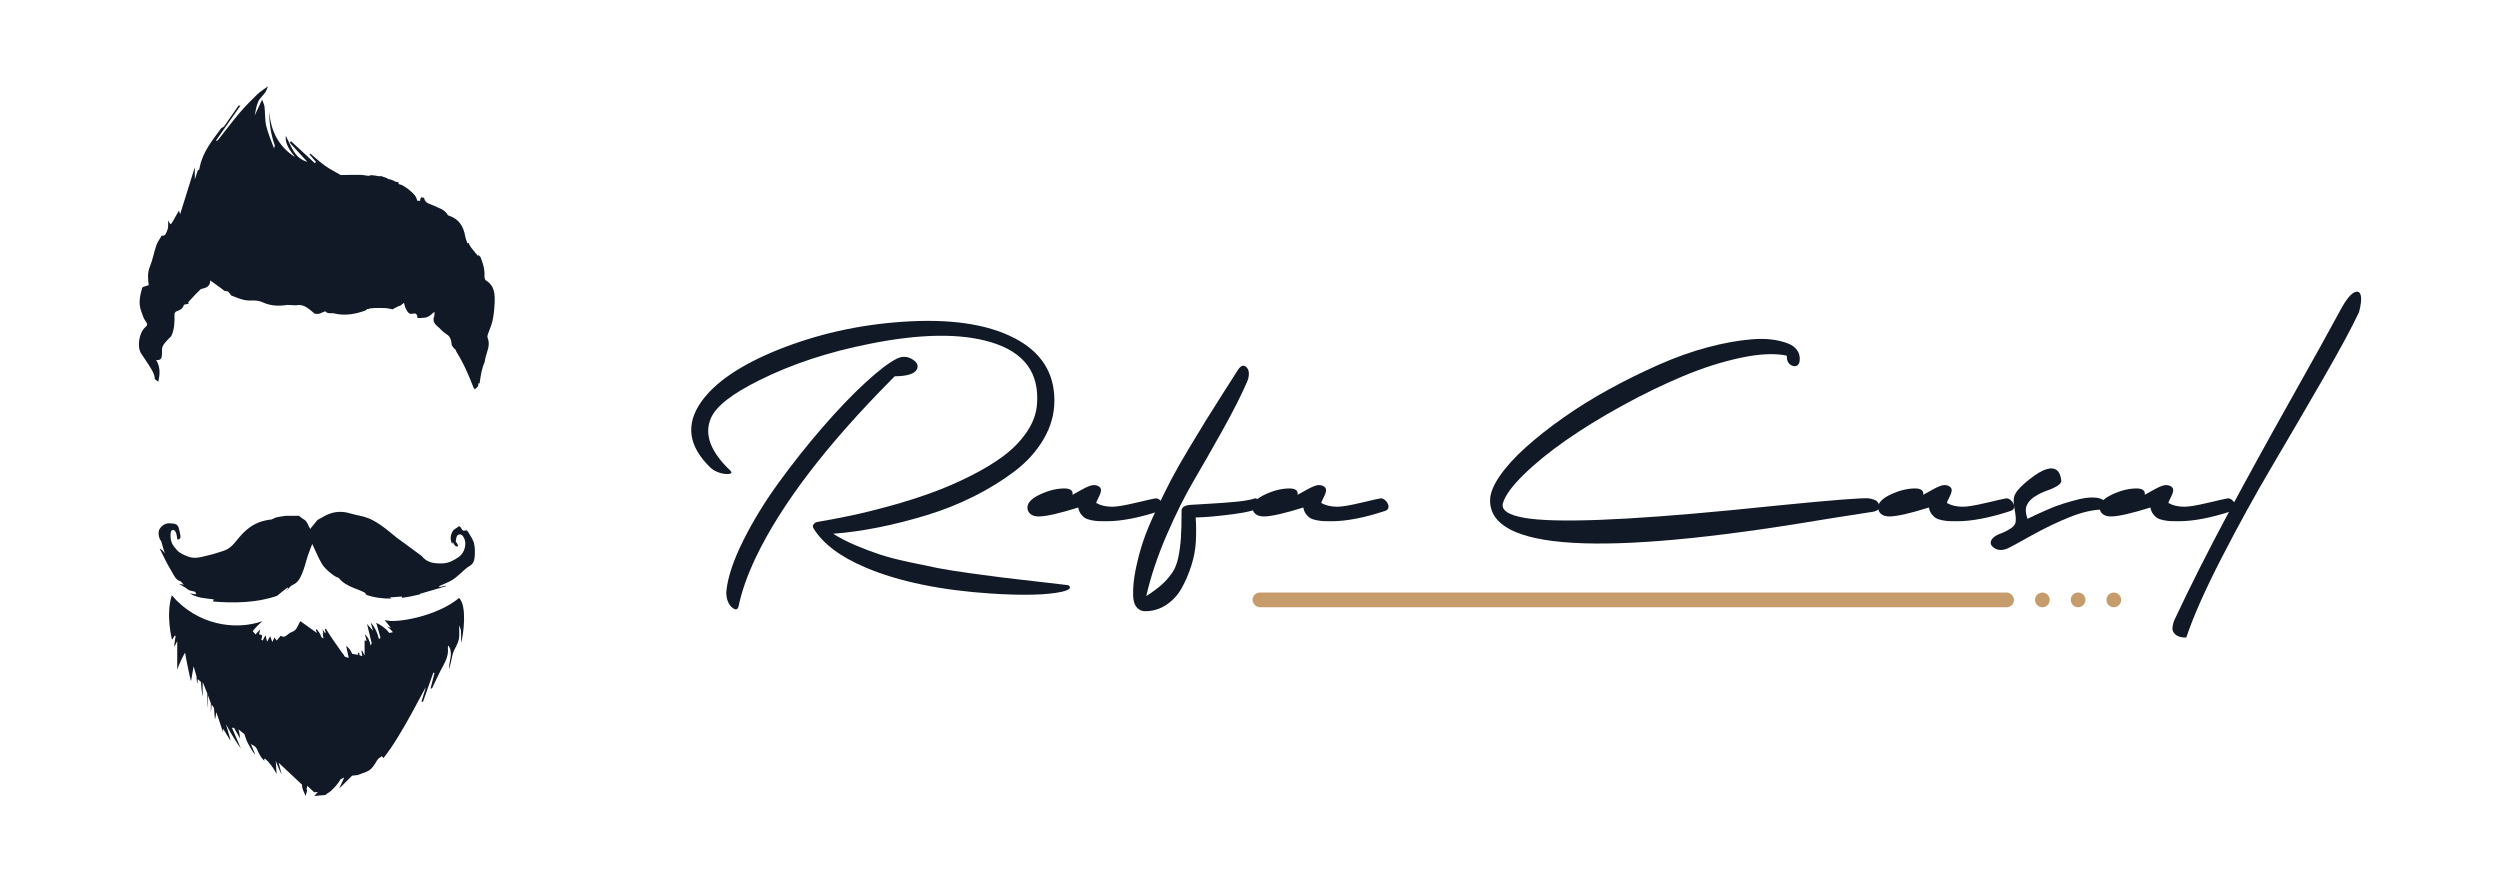 <?xml version="1.0" encoding="UTF-8"?><svg id="a" xmlns="http://www.w3.org/2000/svg" viewBox="0 0 1700 600"><defs><style>.b{fill:#111826;}.c{fill:#c69c6d;}</style></defs><g><path class="b" d="M496.36,319.73c1.62,1.53,1.26,2.38-1.08,2.57-3.42,.18-6.8-.72-10.13-2.7-.63-.45-1.22-.9-1.76-1.35-15.3-14.58-17.46-29.62-6.48-45.1,9.36-13.23,26.69-24.98,51.99-35.24,26.47-10.62,54.46-16.97,83.99-19.04,32.59-2.34,58.24,1.35,76.97,11.07,18.09,9.36,27.14,23.5,27.14,42.4,0,9.09-2.41,17.78-7.22,26.06-4.82,8.28-11.32,15.55-19.51,21.81-8.19,6.26-17.42,11.97-27.68,17.15-10.26,5.18-21.09,9.5-32.47,12.96-11.39,3.46-22.42,6.26-33.08,8.37s-20.82,3.53-30.45,4.25c4.32,2.79,9.36,5.4,15.12,7.83,5.76,2.43,11.21,4.5,16.34,6.21,5.13,1.71,11.79,3.44,19.98,5.2,8.19,1.76,14.79,3.13,19.78,4.12,5,.99,12.51,2.18,22.55,3.58,10.04,1.4,17.17,2.34,21.4,2.84,4.23,.49,11.97,1.4,23.23,2.7,11.25,1.3,18.41,2.14,21.47,2.5,2.43,1.71,.99,3.19-4.32,4.46-10.26,2.25-26.38,2.65-48.34,1.22-34.21-2.25-62.61-8.15-85.2-17.69-17.19-7.29-28.99-16.16-35.38-26.6-.63-.99-.61-1.94,.07-2.84,.68-.9,1.64-1.44,2.9-1.62,7.47-1.26,15.15-2.72,23.02-4.39,7.88-1.67,16.7-3.85,26.47-6.55,9.77-2.7,19.04-5.65,27.82-8.84,8.78-3.19,17.49-6.95,26.13-11.28,8.64-4.32,16.16-8.84,22.55-13.57,6.39-4.73,11.68-10.13,15.87-16.2,4.19-6.08,6.55-12.36,7.09-18.84,1.8-21.6-8.69-35.78-31.46-42.53-20.44-6.12-47.76-5.76-81.96,1.08-28.36,5.58-53.56,13.91-75.62,24.98-18.36,9.09-29.26,17.64-32.68,25.66-4.68,10.89-.36,22.69,12.96,35.38Zm-2.43,82.1c.99-9.45,4.79-20.82,11.41-34.1,6.62-13.28,14.63-26.4,24.04-39.36,9.41-12.96,19.29-25.43,29.64-37.4,10.35-11.97,20.1-22.17,29.23-30.58,9.14-8.42,16.36-13.93,21.67-16.54,3.78-1.8,7.38-1.57,10.8,.68,2.79,1.8,3.78,3.83,2.97,6.08-1.17,3.42-6.26,5.18-15.26,5.27-.36,.36-1.13,1.13-2.3,2.3-44.38,44.74-75.12,85.07-92.23,120.99-5.58,11.7-9.45,22.64-11.61,32.81-.54,2.52-1.8,3.06-3.78,1.62-2.43-1.62-3.92-4.37-4.46-8.24-.18-1.17-.23-2.34-.14-3.51Z"/><path class="b" d="M729.31,336.47c.18-.09,2.21-1.22,6.08-3.38,3.87-2.16,6.62-3.24,8.24-3.24,2.16,0,3.69,.63,4.59,1.89,.81,1.17,.54,3.08-.81,5.74-1.35,2.65-2.03,4.16-2.03,4.52,2.97,1.71,6.62,2.57,10.94,2.57,3.15,0,8.42-.88,15.8-2.63,7.38-1.76,11.88-2.77,13.5-3.04,1.26-.18,2.5,.38,3.71,1.69s1.82,2.63,1.82,3.98-.77,2.3-2.3,2.84c-14.22,4.68-26.33,7.02-36.32,7.02-2.34,0-4.19-.02-5.54-.07-1.35-.05-2.95-.25-4.79-.61-1.85-.36-3.29-.86-4.32-1.49-1.04-.63-2-1.55-2.9-2.77-.9-1.22-1.49-2.68-1.76-4.39-12.96,4.05-21.92,6.08-26.87,6.08-2.43,0-4.32-.56-5.67-1.69s-2.03-2.59-2.03-4.39c0-3.24,2.88-6.21,8.64-8.91,5.76-2.7,11.3-4.05,16.61-4.05,1.89,0,3.33,.36,4.32,1.08,.99,.72,1.35,1.8,1.08,3.24Z"/><path class="b" d="M847.9,259.91c-3.87,8.91-9.38,19.78-16.54,32.61-7.16,12.83-13.75,24.37-19.78,34.64-6.03,10.26-12.13,22.53-18.3,36.8-6.17,14.27-10.78,28.06-13.84,41.39,4.5-2.88,8.1-5.56,10.8-8.03s5-5.11,6.89-7.9,3.26-6.26,4.12-10.4c.85-4.14,1.44-8.53,1.76-13.17,.31-4.64,.47-10.82,.47-18.57,0-2.16,1.76-3.46,5.27-3.92,2.07-.18,6.48-.45,13.23-.81s12.9-.81,18.43-1.35c5.54-.54,9.88-1.3,13.03-2.3,.72-.27,1.42,.22,2.09,1.49s.92,2.57,.74,3.92c-.27,1.98-5.92,3.71-16.95,5.2-11.03,1.49-19.78,2.27-26.26,2.36,.36,5.04,.41,10.38,.14,16-.27,5.63-1.33,11.28-3.17,16.95-1.85,5.67-4.05,10.78-6.62,15.33-2.57,4.55-6.01,8.26-10.33,11.14-4.32,2.88-9.14,4.32-14.45,4.32-.72,0-1.26-.05-1.62-.14-4.14-1.08-6.3-4.55-6.48-10.4-.18-5.4,.41-11.41,1.76-18.03,1.35-6.62,3.04-12.94,5.06-18.97,2.03-6.03,4.93-13.03,8.71-21s7.16-14.81,10.13-20.52,6.98-12.78,12.02-21.2c5.04-8.42,8.96-14.87,11.75-19.38,2.79-4.5,6.75-10.78,11.88-18.84,5.13-8.06,8.51-13.35,10.13-15.87,1.89-2.7,3.69-3.29,5.4-1.76,1.89,1.62,2.34,4.37,1.35,8.24-.27,.72-.54,1.44-.81,2.16Z"/><path class="b" d="M882.36,336.47c.18-.09,2.21-1.22,6.08-3.38,3.87-2.16,6.62-3.24,8.24-3.24,2.16,0,3.69,.63,4.59,1.89,.81,1.17,.54,3.08-.81,5.74-1.35,2.65-2.03,4.16-2.03,4.52,2.97,1.71,6.62,2.57,10.94,2.57,3.15,0,8.42-.88,15.8-2.63,7.38-1.76,11.88-2.77,13.5-3.04,1.26-.18,2.5,.38,3.71,1.69,1.22,1.3,1.82,2.63,1.82,3.98s-.77,2.3-2.3,2.84c-14.22,4.68-26.33,7.02-36.32,7.02-2.34,0-4.19-.02-5.54-.07-1.35-.05-2.95-.25-4.79-.61-1.85-.36-3.29-.86-4.32-1.49-1.04-.63-2-1.55-2.9-2.77-.9-1.22-1.49-2.68-1.76-4.39-12.96,4.05-21.92,6.08-26.87,6.08-2.43,0-4.32-.56-5.67-1.69-1.35-1.13-2.03-2.59-2.03-4.39,0-3.24,2.88-6.21,8.64-8.91,5.76-2.7,11.3-4.05,16.61-4.05,1.89,0,3.33,.36,4.32,1.08,.99,.72,1.35,1.8,1.08,3.24Z"/><path class="b" d="M1214.99,241.82c-8.19-1.71-18.66-1.22-31.39,1.49-12.74,2.7-25.86,6.89-39.36,12.56-13.5,5.67-27.3,12.38-41.39,20.12-14.09,7.74-26.8,15.57-38.15,23.5-11.34,7.92-20.91,15.71-28.69,23.36-7.79,7.65-12.45,14.04-13.98,19.17-1.44,4.77,3.42,8.15,14.58,10.13,20.97,3.6,68.41,1.8,142.32-5.4,7.2-.72,17.51-1.76,30.92-3.11,37.18-3.69,57.61-5.27,61.3-4.73,.18,.09,.36,.14,.54,.14s.49,.07,.95,.2c.45,.14,.74,.22,.88,.27s.41,.14,.81,.27,.7,.25,.88,.34c.18,.09,.41,.22,.68,.41s.47,.36,.61,.54,.31,.41,.54,.68c.22,.27,.38,.59,.47,.95,1.17,2.79-.09,4.55-3.78,5.27l-25.12,3.92c-1.53,.27-4.91,.81-10.13,1.62-150.15,25.2-225.23,20.79-225.23-13.23,0-4.68,2.16-10.17,6.48-16.47,4.32-6.3,10.15-12.76,17.49-19.38,7.34-6.62,15.91-13.39,25.72-20.32,9.81-6.93,20.19-13.39,31.12-19.38s22.15-11.52,33.62-16.61c11.48-5.09,22.62-9.07,33.42-11.95s20.93-4.7,30.38-5.47c9.45-.76,17.6,.2,24.44,2.9,2.43,.9,4.43,2.36,6.01,4.39,1.57,2.03,2.18,4.52,1.82,7.49-.18,1.53-.81,2.59-1.89,3.17s-2.39,.47-3.92-.34c-1.98-1.08-2.97-3.24-2.97-6.48Z"/><path class="b" d="M1307.78,336.47c.18-.09,2.21-1.22,6.08-3.38,3.87-2.16,6.62-3.24,8.24-3.24,2.16,0,3.69,.63,4.59,1.89,.81,1.17,.54,3.08-.81,5.74-1.35,2.65-2.03,4.16-2.03,4.52,2.97,1.71,6.62,2.57,10.94,2.57,3.15,0,8.42-.88,15.8-2.63,7.38-1.76,11.88-2.77,13.5-3.04,1.26-.18,2.5,.38,3.71,1.69,1.22,1.3,1.82,2.63,1.82,3.98s-.77,2.3-2.3,2.84c-14.22,4.68-26.33,7.02-36.32,7.02-2.34,0-4.19-.02-5.54-.07-1.35-.05-2.95-.25-4.79-.61-1.85-.36-3.29-.86-4.32-1.49-1.04-.63-2-1.55-2.9-2.77-.9-1.22-1.49-2.68-1.76-4.39-12.96,4.05-21.92,6.08-26.87,6.08-2.43,0-4.32-.56-5.67-1.69-1.35-1.13-2.03-2.59-2.03-4.39,0-3.24,2.88-6.21,8.64-8.91,5.76-2.7,11.3-4.05,16.61-4.05,1.89,0,3.33,.36,4.32,1.08,.99,.72,1.35,1.8,1.08,3.24Z"/><path class="b" d="M1429.88,346.47c-6.57,.09-14.04,1.8-22.42,5.13-8.37,3.33-17.19,7.58-26.47,12.76-9.27,5.18-14.45,7.99-15.53,8.44-3.78,1.71-7.02,1.57-9.72-.41-2.34-1.71-2.7-3.69-1.08-5.94,.99-1.26,2.66-2.38,5-3.38,.09,0,.47-.14,1.15-.41s1.33-.54,1.96-.81c.63-.27,1.37-.65,2.23-1.15s1.64-.97,2.36-1.42c.72-.45,1.37-1.01,1.96-1.69,.58-.68,.97-1.33,1.15-1.96,.54-1.62,.34-4.84-.61-9.65-.95-4.82-.7-8.3,.74-10.46,1.35-2.52,4.55-5.76,9.59-9.72,8.73-6.93,14.94-8.91,18.63-5.94,1.53,1.35,2.48,3.6,2.84,6.75,.18,1.35-.74,2.63-2.77,3.85-2.03,1.22-4.41,2.3-7.16,3.24-2.75,.95-5.42,2.25-8.03,3.92-2.61,1.67-4.43,3.65-5.47,5.94-1.04,2.3-.88,5.38,.47,9.25,1.62-.81,3.49-1.71,5.6-2.7,2.11-.99,4.93-2.25,8.44-3.78,3.51-1.53,7-2.84,10.46-3.92,3.46-1.08,6.93-2.05,10.4-2.9,3.46-.86,6.68-1.26,9.65-1.22,2.97,.05,5.31,.61,7.02,1.69,1.35,.81,1.98,2.09,1.89,3.85-.09,1.76-.86,2.63-2.3,2.63Z"/><path class="b" d="M1458.4,336.47c.18-.09,2.21-1.22,6.08-3.38,3.87-2.16,6.62-3.24,8.24-3.24,2.16,0,3.69,.63,4.59,1.89,.81,1.17,.54,3.08-.81,5.74-1.35,2.65-2.03,4.16-2.03,4.52,2.97,1.71,6.62,2.57,10.94,2.57,3.15,0,8.42-.88,15.8-2.63,7.38-1.76,11.88-2.77,13.5-3.04,1.26-.18,2.5,.38,3.71,1.69,1.22,1.3,1.82,2.63,1.82,3.98s-.77,2.3-2.3,2.84c-14.22,4.68-26.33,7.02-36.32,7.02-2.34,0-4.19-.02-5.54-.07-1.35-.05-2.95-.25-4.79-.61-1.85-.36-3.29-.86-4.32-1.49-1.04-.63-2-1.55-2.9-2.77-.9-1.22-1.49-2.68-1.76-4.39-12.96,4.05-21.92,6.08-26.87,6.08-2.43,0-4.32-.56-5.67-1.69-1.35-1.13-2.03-2.59-2.03-4.39,0-3.24,2.88-6.21,8.64-8.91,5.76-2.7,11.3-4.05,16.61-4.05,1.89,0,3.33,.36,4.32,1.08,.99,.72,1.35,1.8,1.08,3.24Z"/><path class="b" d="M1486.65,433.56c-3.24,0-5.65-.65-7.22-1.96-1.57-1.31-2.3-2.84-2.16-4.59,.14-1.76,.56-3.54,1.28-5.33,10.8-22.96,22.75-46.67,35.85-71.16,13.1-24.49,27.46-50.61,43.08-78.39,15.62-27.77,26.89-48.09,33.83-60.97,4.41-8.28,8.15-12.56,11.21-12.83,2.34-.18,3.33,2.11,2.97,6.89-.18,2.07-.63,4.41-1.35,7.02-4.59,9.9-12.81,25.12-24.64,45.64-11.84,20.52-23.41,40.35-34.7,59.48-11.3,19.13-22.62,39.7-33.96,61.71-11.34,22.01-19.4,40.17-24.17,54.48Z"/></g><g><g><path class="b" d="M330.45,190.74c-.72-.43-1.06-2.1-1.01-3.17,.27-4.61-1.11-8.77-2.74-12.89-.53-.47-1.06-.94-1.6-1.41v.84c-1.61-1.88-2.73-3.19-3.45-4.19-1.24-1.41-2.29-2.92-2.97-4.67-.26,.06-.54,.12-.82,.2-.5-1.54-1.21-3.09-1.49-4.7-1.16-6.55-4.07-11.64-10.6-13.91-.48-.17-1.1-.36-1.32-.74-2.19-3.85-6.3-4.6-9.78-6.39-2.36-1.21-5.57-1.31-6.21-4.92-.06-.31-1.76-.78-2.01-.51-.51,.54-.98,1.81-.69,2.31l-2.09-.14c-.69-3.7-3.28-5.41-5.65-7.51-1.38-1.23-3.1-2.06-4.79-3.14l-2.04-.6c-.16-.55-.31-1.09-.47-1.64-.24,.09-.47,.18-.7,.27l-1.57-.5c-.27-.17-.54-.34-.81-.51-.92-.34-1.84-.68-2.76-1.03-.07,.1-.14,.19-.21,.29l-1.56-.95c-1.41-.53-2.81-1.03-4.23-1.49-.27,.19-.62,.29-1.02,.2-1.78-.35-3.66-.55-5.55-.77-.63,.21-1.26,.53-1.87,.49-1.71-.11-3.4-.6-5.1-.63-4.3-.08-8.61,0-12.9,.1-.4,.01-.83-.04-.83-.04-3.55-2.07-7.25-3.92-10.6-6.3-3.53-2.5-6.69-5.49-10.02-8.27-.18,.2-.36,.4-.53,.6,1.47,1.7,2.92,3.39,4.39,5.08-.26,.29-.51,.57-.78,.86l-16.12-14.9c-.3,.32-.6,.65-.91,.98,3.97,4.32,7.96,8.65,11.94,12.97-.24-.07-.51-.12-.77-.21-6.33-1.96-9.03-7.34-11.61-12.86-.63-1.35-1.3-2.69-2.24-4.59-.38,3.95,.63,7.34,6.04,14.11l-.35-.03c-10.9-7.24-16.01-17.74-16.94-30.61-.09,8.23,1.22,15.93,3.76,23.18v.02l-.52,1.87h0c-1.84-4.84-3.9-9.76-5.22-14.88-1.1-4.29-.76-8.95-1.26-13.43-.16-1.41-.91-2.75-1.63-4.83-1.96,4.15-3.51,7.5-5.08,10.83l.03-.04v.05h-.03c.74-3.13,1.07-6.46,2.35-9.34,1.07-2.42,3.33-4.26,4.9-6.48,.72-1.01,1.04-2.31,1.82-4.11-2.94,2.19-5.41,3.66-7.4,5.61-4.12,4.01-8.19,8.1-11.91,12.49-5.08,6-9.8,12.31-14.68,18.48-.21,.27-.55,.41-.83,.62l-.47-.4c5.44-7.77,10.87-15.53,16.51-23.58-.91-.11-1.17-.2-1.22-.13-3.27,4.69-6.48,9.41-9.78,14.07-.43,.6-1.29,.88-1.95,1.31-5.91,7.99-12.58,16.01-14.66,26.42l-.43,1.89-.9,.36-2.04,6.25v-8.36c-3.12,9.99-6.46,20.64-10,32.01-.49-1.57-.73-2.33-.78-2.53-1.48,2.62-3.04,5.43-4.66,8.2-.25,.44-.7,.76-1.06,1.14-.28-.38-.59-.75-.83-1.15-.29-.48-.51-1.01-.77-1.53-.13,2.33,.25,4.66-.53,6.48-.72,1.69-1.22,4.54-3.86,3.89-1.34,2.35-2.9,4.33-3.67,6.59-1.66,4.8-2.47,9.93-4.41,14.59-1.76,4.24-1.3,8.38-.76,12.51h0l-3.39,1.06c-.74,.43-.98,.48-1.02,.6-1.48,5.2-2.73,10.45-.79,15.82,.92,2.53,1.65,5.32,3.25,7.34,1.49,1.88,.73,2.82-.41,3.8-4.2,3.65-5.79,13.26-2.79,17.88,1.9,2.95,3.98,5.79,5.82,8.79,1.66,2.69,3.35,5.33,3.48,8.67,.79,.55,1.59,1.12,2.35,1.71,1.1-4.87,1.56-9.76-1.44-14.78,3.17,.43,3.76-1.32,3.92-3.46,.15-1.96-.26-4.15,.48-5.83,.87-1.98,2.69-3.53,4.13-5.24,.55-.65,1.41-1.1,1.76-1.81,2.22-4.69,2.27-9.7,2.13-14.77-.02-.68,.76-1.81,1.4-2.03,2.27-.73,4.21-1.58,4.97-4.21,.12-.44,1.53-.49,2.35-.72,.22-.07,.46-.09,.83-.16-.04-.56-.09-1.07-.1-1.19,2.08-2.23,3.75-4.03,5.28-5.67l3.14-3.08c3.21-.93,6.41-1.24,6.46-5.93,3,2.16,5.41,3.88,7.84,5.64l1.72,1.41c1.01,.2,1.97,.12,2.53,.56,.87,.69,1.47,1.73,2.19,2.62h0v.02l.11,.03c2.43,.91,4.82,1.97,7.32,2.66,1.87,.51,3.87,.78,5.81,.72,2.88-.09,5.51-.02,8.3,1.28,5.27,2.45,11,2.63,16.75,1.7l5.47,.29c.78-.08,1.55-.16,2.33-.24h0c4.06,.09,7.01,2.86,10.05,5.42,.26,.21,.54,.55,.83,.57,.98,.04,2.03,.17,2.95-.08,1.5-.39,3.79-1.9,4.24-1.43,1.79,1.85,3.78,.77,5.58,1.22,7.64,1.88,14.86,.55,21.92-2.1,.26-.58,.91-1.02,1.62-.77,.77-.54,1.62-.62,2.6-.62,.1,0,.19,.01,.28,.03-.19-.29,10.62-.22,10.22,.09,.85,.16,1.71,.31,2.55,.44,.24,.04,.43,.13,.57,.26,1.58-.9,3.25-1.67,4.87-2.52,.03,.12,.07,.24,.1,.35,.93-.7,1.87-1.42,3.04-2.32,.37,1.47,.45,2.36,.82,3.11,1.04,2.13,2.1,4.98,4.86,4.32,2.95-.72,3.27,.82,3.5,2.95,2.34-.19,4.62,.04,6.57-.67,1.79-.66,3.22-2.33,4.94-3.65-.07,1.05,.12,2.23-.23,3.19-1.04,2.83,0,4.8,2.08,6.56,2.15,1.82,4,4.13,6.36,5.53,3.06,1.8,3.16,4.67,3.58,7.5v.06c.57,.74,1.12,1.5,1.66,2.26,.3,.06,.6,.25,.79,.64l1.02,2.09c4.74,7.48,8.19,15.77,11.43,24.08,.18,.18,.37,.36,.58,.53,.11,.09,.19,.19,.26,.29,.76-.65,1.47-1.37,2.12-2.14,.09-.71,.19-1.4,.29-2.09,.25,.1,.48,.21,.73,.31,.77-4.97,1.32-9.99,3.45-14.56,.12-.84,.27-1.67,.45-2.5,1.02-4.67,3.64-8.96,1.59-13.98-.27-.65-.16-1.59,.08-2.28,1.06-3.17,2.56-6.21,3.26-9.45,.83-3.87,1.23-7.88,1.4-11.85,.25-5.92,.15-11.82-5.85-15.44Z"/><path class="b" d="M157.2,200.97l.04-.03v-.02l-.04,.04Z"/></g><path class="b" d="M322.34,369.49c-.69-2.79-2.59-5.28-4.05-7.86-.28-.5-1.17-1.2-1.42-1.07-2.37,1.16-2.79-.8-3.69-2.09-.25-.35-1.13-.74-1.19-.67-1.25,1.47-3.27,1.62-4.39,3.82-1.56,3.03-1.37,5.41-.23,8.3,.18-.42,.3-.71,.56-1.31,.55,.96,.86,1.72,1.37,2.31,.34,.4,.94,.65,1.46,.8,.18,.05,.77-.5,.72-.65-.18-.63-.51-1.23-.83-1.81-.22-.41-.77-.8-.74-1.16,.09-1.06,.3-2.12,.62-3.13,.56-1.74,2.77-2.12,3.95-.74,3.46,4.04,2.14,11.38-2.85,14.74-3.13,2.11-6.48,3.96-10.4,4.11-5.48,.22-10.77-.19-14.52-5.02-.22-.28-16.76-12.28-17.19-12.63-3.28-2.65-6.46-5.46-9.92-7.86-2.94-2.04-6.04-4.04-9.36-5.29-3.96-1.49-8.28-2-12.35-3.23-6.51-1.97-12.52-.96-18.26,2.44-1.15,.68-2.33,1.33-3.76,2.13-1.42,1.74-3.12,3.83-4.93,6.05-.33-.59-.69-1.11-.94-1.67-.84-1.89-1.49-3.84-3.55-4.9-1.11-.57-2.01-1.53-3.04-2.27-.2-.14-.56-.09-.85-.09-2.54,0-5.09,0-7.67,0,.15-.21-7.6,1.08-7.43,1.22h0l-2.77,1.27c-2,.15-3.87,.58-5.73,1.06-6.9,1.76-12.09,6.09-16.52,11.38-3.03,3.62-5.71,7.55-10.6,8.96-3.16,.91-6.24,2.13-9.45,2.81-4.79,1.02-9.45,3.04-14.63,.99-2.88-1.14-5.63-2.22-7.64-4.58-1.34-1.58-2.82-3.25-3.47-5.15-.69-2.02-.85-4.41-.55-6.54,.28-2,2.06-2.42,3.17-.76,.92,1.38,.9,3.39,1.35,5.41,1.32,.23,2.38-.6,2.07-2.68-.28-1.81-.8-3.59-1.22-5.38l-.02-.02c-.94-2.81-3.33-2.66-5.65-2.86-3.2-.28-5.5,1.27-7.14,3.65-1.5,2.18-.81,6.38,.96,8.52l.03,.09,2.43,8.28c-.86-1.37-1.94-2.62-3.56-3.5,2.61,5.44,5.28,10.84,8.38,15.98,1.49,2.48,2.63,5.57,5.98,6.44,.66,.7,1.31,1.4,2.14,2.27-1.02-.19-1.82-.33-3.34-.61,1.96,1.16,3.26,1.9,4.52,2.7,.3,.19,.59,.39,.88,.59l.03,.1,1.55,1.02,4.1,1.04,.71,1.68c-.73-.08-1.47-.17-2.2-.26-.58-.07-1.15-.19-2.31-.38,5.34,3.3,10.89,3.37,16.39,4.09-.16,.5-.32,.98-.48,1.46,14.21,1.19,29.76,.95,43.53-3.86,2.29-1.97,4.75-3.76,7.11-5.64l.45,.43c-.56,.63-1.13,1.26-1.69,1.9,1.83-1.16,2.95-3.34,4.68-4.06,3.69-1.55,5.16-4.73,6.49-7.82,1.7-3.94,2.59-8.23,3.96-12.33,.92-2.76,2.05-5.45,2.93-7.76,2.08,4.36,4,9.08,6.51,13.45,2.31,4.03,9.6,9.56,11.3,9.47l2.25,2.38c3.14,2.64,7.12,4.35,11.24,5.81,1.5,.53,2.92,1.3,4.37,1.95l-.03,.03s.07,0,.1,0l.12,.06s-.1-.02-.14-.03c.41,.51,.81,1.03,1.23,1.55,5.6,1.9,11.31,2.59,17.02,2.47-.36-.15-.71-.35-1.06-.65h-.07s.02-.02,.03-.03c.01,.01,.03,.02,.04,.03,.02-.06,.03-.16,.04-.16,2.65-.2,5.3-.39,7.95-.58,.04,.23,.08,.47,.12,.7-.12,.06-.24,.13-.36,.2,4.35-.52,8.66-1.39,12.9-2.45-.1-.1-.19-.2-.31-.31,6.51-1.88,12.15-3.52,17.79-5.15-.03-.12-.07-.23-.1-.35-1.56,.33-3.11,.66-4.67,.98,.04-.6,.16-.75,.31-.82,2.97-1.38,6.12-2.48,8.88-4.21,2.57-1.61,4.72-3.91,7.07-5.88,1.35-1.13,2.61-2.44,4.13-3.25,2.48-1.31,3.53-3.56,3.74-5.94,.29-3.2,.36-6.6-.4-9.68Zm-121.81,25.65h-.02l.04-.05-.03,.05Z"/><g><path class="b" d="M312.11,406.65c-14.56,12.3-42.91,17.56-50.55,14.96,1.33,1.67,2.7,3.41,4.24,5.35-1.3-.44-2.03-.68-2.76-.93,1.71,1.12,3.06,2.44,4.16,3.88l-2.46,.5c-2.12-2.87-5.18-5.1-8.89-6.92,1,3.53,1.96,6.89,2.9,10.19l-1.06,.94h0c-.87-3.85-2.38-7.61-5.57-11.29,.58,2.17,.91,3.42,1.49,5.59-1.66-1.92-2.68-3.1-4.01-4.64,1.11,4.64,2.14,8.94,3.15,13.16l-.67,1.56c-.57-3.03-2.02-6.08-3.9-7.62,.39,1.55,.73,2.91,1.09,4.35-.72-.09-1.15-.14-1.35-.17v10.18c-.69-1.38-1.2-2.39-1.7-3.4-.15,.05-.3,.11-.44,.16,.2,1.25,.39,2.5,.59,3.74l-1.97-.76c-.03-.5-.05-1-.08-1.5-.31,.02-.62,.04-.94,.05,.03,.41,.06,.81,.1,1.22l-3.94-.61c-1.2-2.6-2.62-4.54-4.16-5.3,.58,2.61,1.14,5.17,1.76,7.96-.86-.2-1.34-.31-1.87-.43l-1.02-.57c-.21-.91-1.15-1.73-1.75-2.59-2.25-3.22-4.55-6.41-6.75-9.66-1.45-2.14-2.77-4.36-4.15-6.54-.25,.16-.51,.32-.76,.48,.22,.69,.45,1.38,.67,2.06l-.6,.37c-.47-.77-.97-1.59-1.55-2.54,.18,1.13,.36,2.25,.53,3.35-.17-.28-.35-.57-.53-.87,.21,1.3,.41,2.58,.61,3.84l-1.38-.9c-.22-.58-.45-1.17-.71-1.75-.61-1.34-1.68-2.48-2.53-3.71-.21,.14-.42,.28-.63,.43,.28,.74,.56,1.49,.81,2.16-3.83-2.73-7.64-5.44-11.33-8.07-.92,1.8-1.68,3.44-2.59,4.98-.42,.7-1.08,1.33-1.77,1.77-.79,.52-1.79,.72-2.61,1.2-2.01,1.17-3.5,3.92-6.41,2.03-.88,1.09-1.73,2.14-2.62,3.23-.47-.6-.81-1.04-1.59-2.04-.51,1.07-.9,1.91-1.44,3.05-.6-1.65-.91-2.51-1.43-3.95-.89,1.54-1.42,2.44-2.16,3.72-.32-1.4-.56-2.42-1.03-4.43-.68,1.26-1.34,2.49-1.99,3.7l-.96-.74c.46-.77,.62-1.83,.61-2.74,0-.3-1.32-.58-2.04-.87,.23-1,.5-2.16,.77-3.31-1.15,1.11-2.18,2.28-3.13,3.49h0l-1.95-2.27c1.95-2.51,4.19-4.71,6.56-6.76-18.81,6.57-44.53,2.47-61.6-17.6-4.22,12.94,.03,30.2,.18,30.25,.61-.96,1.23-1.91,1.84-2.87,.2,.1,.41,.2,.61,.3-.53,2.37-1.11,7.22-.87,7.28,.63-1.26,1.27-2.52,1.93-3.84v19.64c1.11-4.14,4.81-11.05,5.33-11.78,1.09,6.6,3.76,19.29,4.05,19.29,.63-3.31,1.14-6.65,1.77-9.96l2,6.98c-.07,1.56,.29,4.7,.54,4.72l.23-3.03,2.22,1.95c.15,3.26,.91,9.75,1.14,9.74v-9.76l3.14,7.78c0,3.25,.34,9.74,.51,9.73v-8.38l1.92,5.37v6.42c.28-1.89,.42-3.78,.51-5.66l1.62,2.4c.18,2.58,.45,5.16,.63,7.75,.32-.02,.97-4.88,.97-4.88,1.65,4.94,2.99,8.92,4.5,13.43,.07-1.21,.11-1.84,.13-2.12,1.62,2.64,3.33,5.42,5.03,8.21-.28-2.15-2.68-9.42-3.09-11.23,0,0,5.25,9.88,10.1,16.4-2-4.65-4-9.3-6.03-14.03h1.41c1.36,2.47,2.75,4.92,4.13,7.37-.26-1.77-.35-3.59-.85-5.29-.11-.36-.22-.73-.34-1.09h0l4.07,3.27c.5,1.41,1,2.82,1.48,4.23,.49,1.46,4.45,8.66,5.9,9.69-1.79-4.37-1.09-2.66-2.93-7.16l2.85,1.7,1.16,1.51c2.37,5.78,4.85,8.27,5.3,8.08-1.73-4.3,5.05,2.7,8.16,9.1-.28-5.79-.61-9.04-.61-9.04,1.81,4.88,3.82,9.22,3.99,9.16-.64-2.52-1.27-5.05-1.95-7.75l15.89,14.91c0,.17,.01,.33,0,.5-.02,2.5,1.63,5.02,2.41,7.21,.37-1.35,.82-3.02,1.2-4.45-.18,0-.44,.05-.69,.07,.34-1.27,.69-2.56,.69-2.56l4.65,4.4c.76-.06,1.6-.13,2.49-.2-.9,.98-1.77,1.88-2.49,2.68,2.1-.17,4.82-.37,7.54-.63,.28-.03,.51-.45,.79-.65,1.08-.77,2.28-1.4,3.23-2.3,2.5-2.35,4.74-4.86,6.36-7.73l2.51-1.25c-1.12,2.45-2.27,4.96-3.48,7.6,3.12-3.2,6.11-6.01,8.85-8.85l3.69-.36,5.93-2.24c3.9-1.48,5.52-4.82,7.44-7.98,.67-1.11,2.03-1.81,3.11-2.63,.03-.02,.56,.62,1.11,1.25,12.26-14.88,29.57-50.75,28.73-47.79-.89,3.12-1.89,6.21-2.84,9.32,.32,.11,.64,.21,.96,.32,2.36-6.65,4.72-13.29,7.09-19.94,.26,.08,.52,.16,.78,.23-.9,3.55-1.79,7.09-2.69,10.64,.82-.02,1.05-.24,1.18-.51,2.29-4.7,4.39-9.51,6.9-14.09,2.27-4.13,4.28-8.21,3.69-13.11-.06-.52,.23-1.08,.36-1.61,3.66,5.39,.16,10.7,.48,16.08,.99-3.24,1.65-6.56,2.36-9.86,.18-.83,.51-1.65,.85-2.43,1.17-2.69,2.87-5.26,3.43-8.06,.6-3.03,.17-6.26,.17-9.41,.45,1.22,1.18,2.42,1.27,3.67,.2,2.76,.06,5.54,.06,8.31,1.64-5.4,4.24-25.18-1.33-30.64Z"/><path class="b" d="M163.27,502.37l-.05-.08s0,.07,.01,.11l.03-.02Z"/></g></g><rect class="c" x="851.7" y="402.93" width="517.83" height="10" rx="5" ry="5"/><circle class="c" cx="1388.82" cy="407.93" r="5"/><circle class="c" cx="1413.11" cy="407.93" r="5"/><circle class="c" cx="1437.39" cy="407.93" r="5"/></svg>